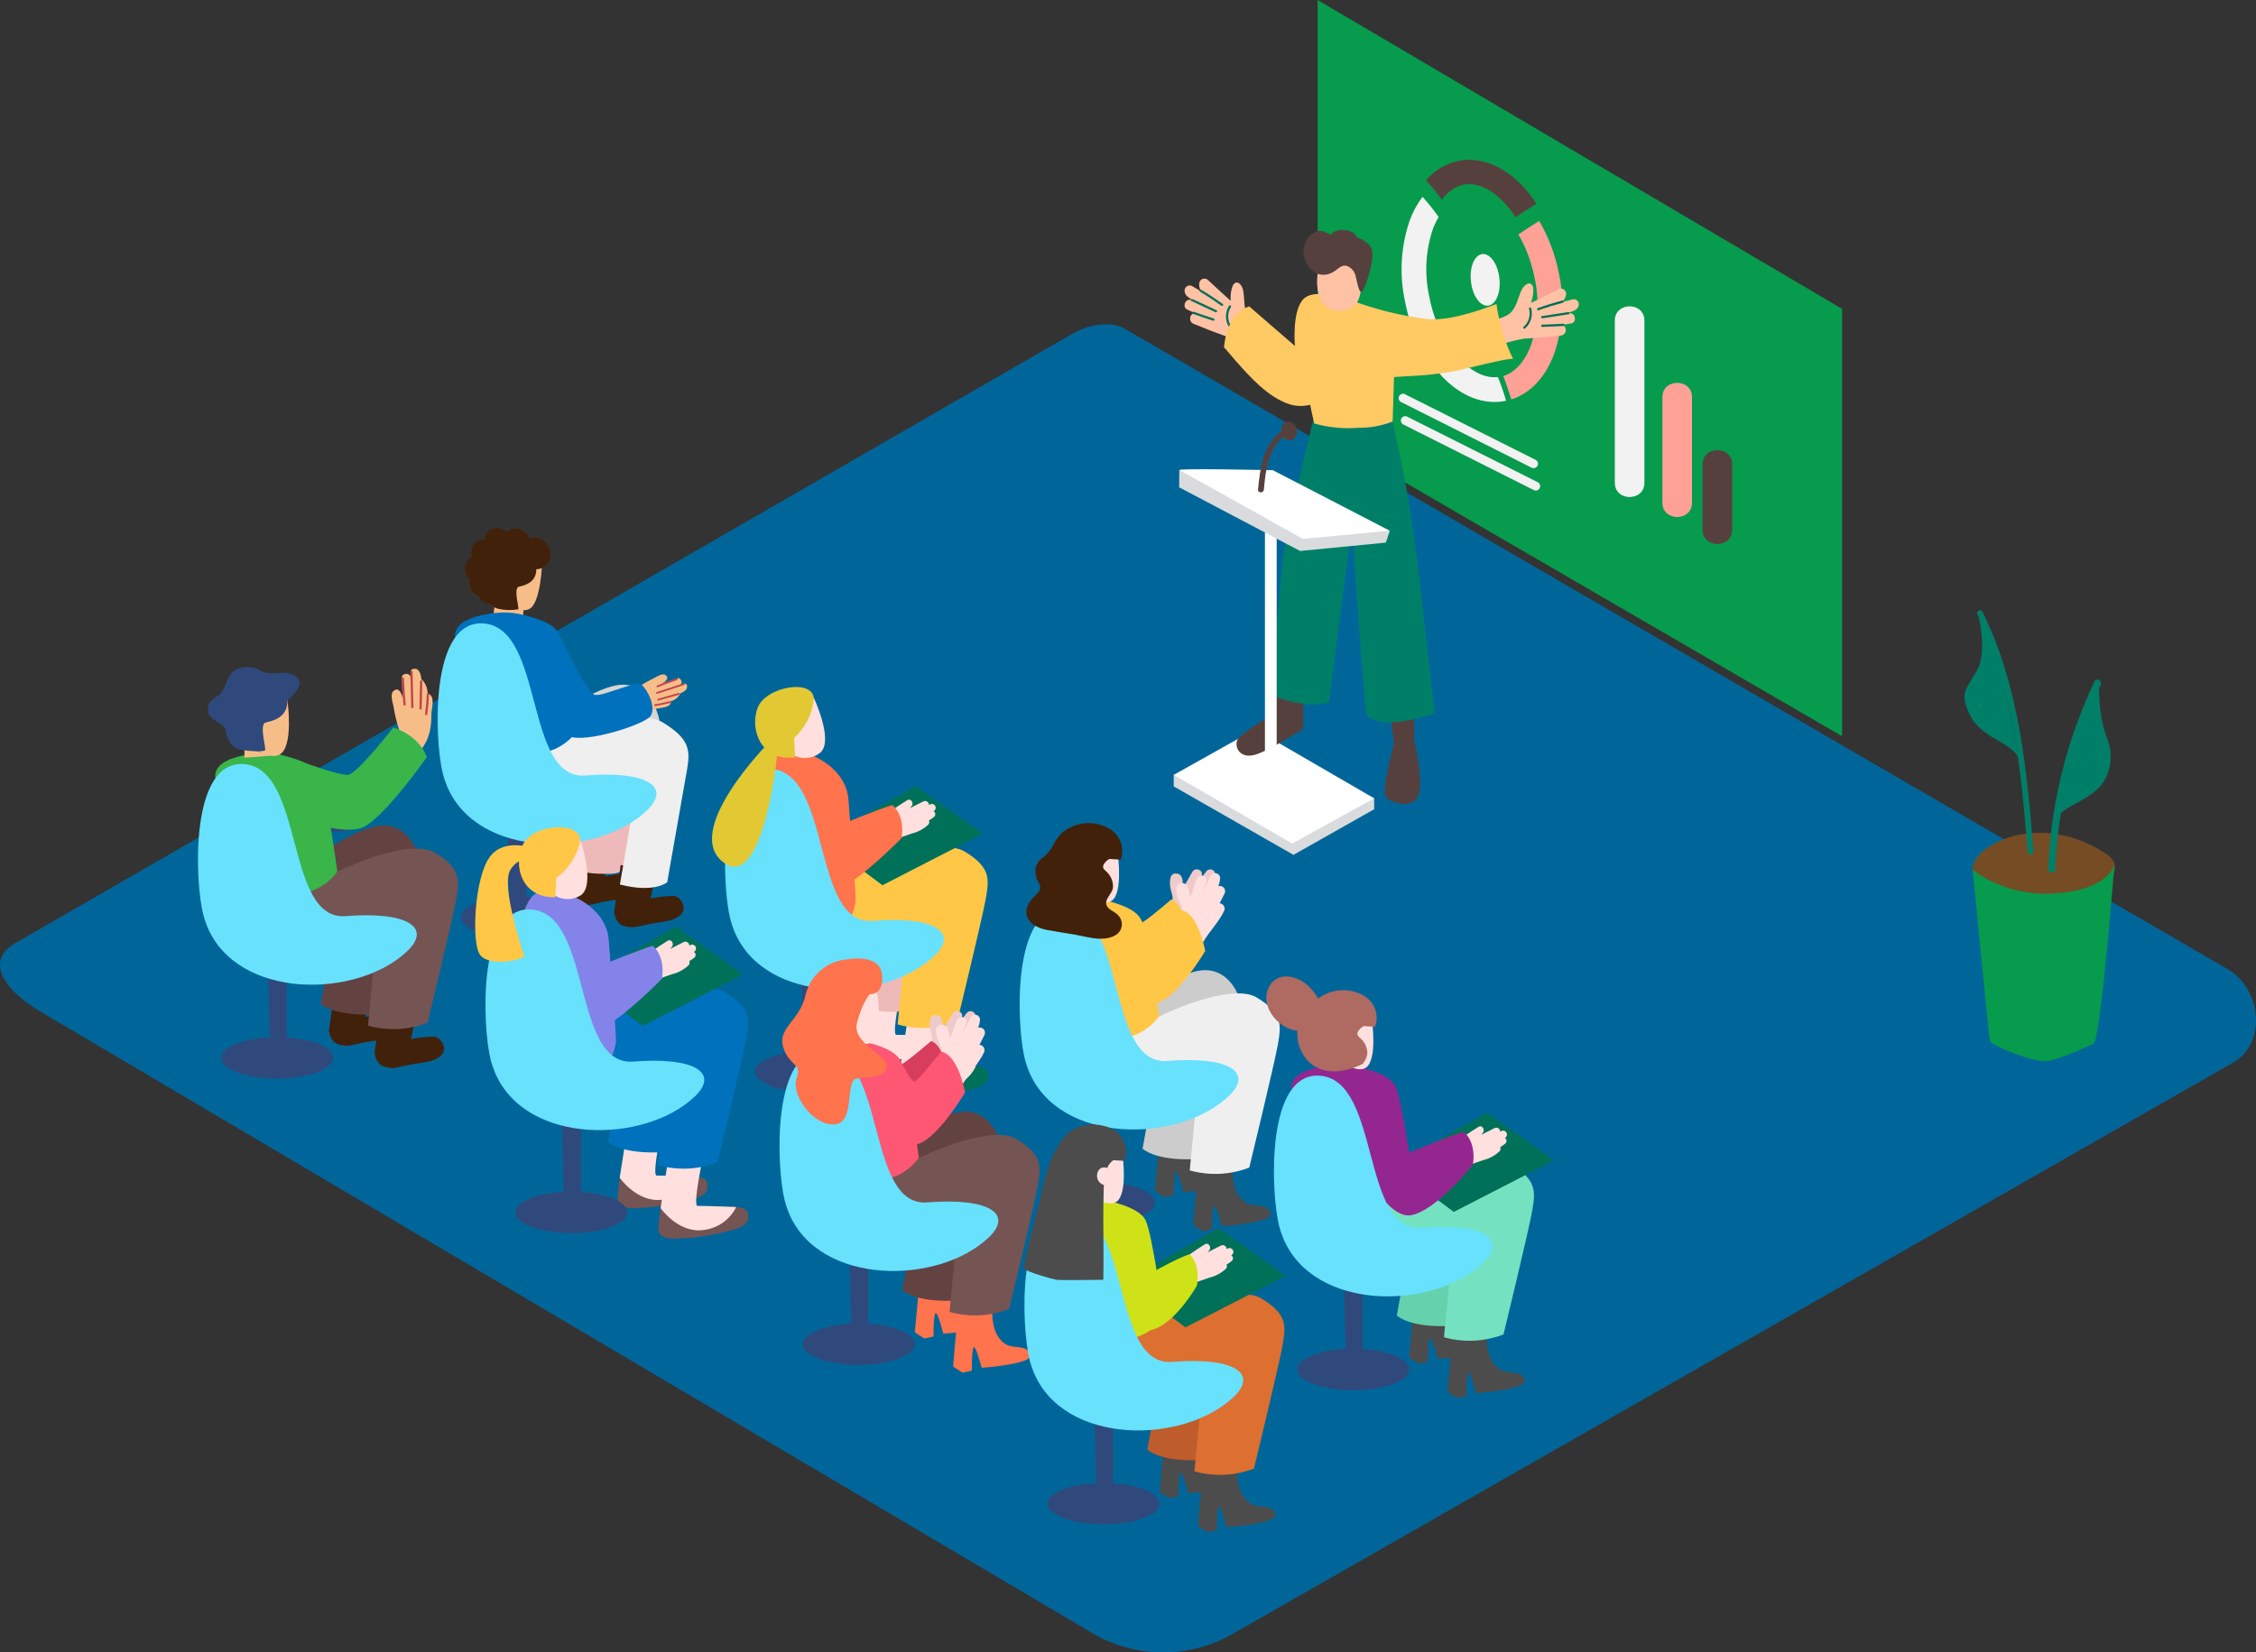 <?xml version="1.0" encoding="UTF-8"?>
<svg id="Layer_2" data-name="Layer 2" xmlns="http://www.w3.org/2000/svg" viewBox="0 0 385.84 282.66">
  <rect x="0" y="0" width="385.84" height="282.66" fill="#333333" stroke="none"/>
  <defs>
    <style>
      .cls-1 {
        fill: #c1444d;
      }

      .cls-2 {
        fill: #f7bd89;
      }

      .cls-3 {
        fill: #007058;
      }

      .cls-4 {
        fill: #fff;
      }

      .cls-5 {
        fill: #65d1ad;
      }

      .cls-6 {
        fill: #56403d;
      }

      .cls-7 {
        fill: #4c4c4c;
      }

      .cls-8 {
        fill: #fd5773;
      }

      .cls-9 {
        fill: #74e2c0;
      }

      .cls-10 {
        fill: #ff734d;
      }

      .cls-11 {
        fill: #d6d6d6;
      }

      .cls-12 {
        fill: #bf5c2b;
      }

      .cls-13 {
        fill: #ffc745;
      }

      .cls-14 {
        fill: #634242;
      }

      .cls-15 {
        fill: #e2c934;
      }

      .cls-16 {
        fill: #d83d5e;
      }

      .cls-17 {
        fill: #ffc2a4;
      }

      .cls-18 {
        fill: #42210b;
      }

      .cls-19 {
        fill: #ffa197;
      }

      .cls-20 {
        fill: #39b54a;
      }

      .cls-21 {
        fill: #069;
      }

      .cls-22 {
        fill: #007f68;
      }

      .cls-23 {
        fill: #dd6f31;
      }

      .cls-24 {
        fill: #af6a62;
      }

      .cls-25 {
        fill: #66d3af;
      }

      .cls-26 {
        fill: #d9dbdd;
      }

      .cls-27 {
        fill: #0071bc;
      }

      .cls-28 {
        fill: #2f497c;
      }

      .cls-29 {
        fill: #079b4d;
      }

      .cls-30 {
        fill: #755454;
      }

      .cls-31 {
        fill: #cfe217;
      }

      .cls-32 {
        fill: #ccc;
      }

      .cls-33 {
        fill: #efcaca;
      }

      .cls-34 {
        fill: #efefef;
      }

      .cls-35 {
        fill: #93278f;
      }

      .cls-36 {
        fill: #8383ea;
      }

      .cls-37 {
        fill: #edbab9;
      }

      .cls-38 {
        fill: #754c24;
      }

      .cls-39 {
        fill: #f2f2f2;
      }

      .cls-40 {
        fill: #ffc963;
      }

      .cls-41 {
        fill: #ffe0de;
      }

      .cls-42 {
        fill: #68e1fd;
      }
    </style>
  </defs>
  <path class="cls-21" d="m187.23,279.6L7.5,173.38c-5.72-3.2-10.63-8.49-5.05-11.95L182.82,57.43c2.71-1.68,6.82-2.78,9.57-1.18l188.61,109.54c5.72,3.32,6.75,12.6,1,15.93l-171.08,97.71c-7.31,4.24-16.32,4.31-23.69.17Z"/>
  <polyline class="cls-26" points="200.74 132.55 200.74 134.52 221.22 146.23 235.02 138.43 235.02 136.56"/>
  <polygon class="cls-4" points="200.74 132.55 221 144.29 235.02 136.56 214.66 124.75 200.74 132.55"/>
  <polygon class="cls-29" points="225.35 73.84 225.35 0 315.05 52.83 315.05 125.94 225.35 73.84"/>
  <path class="cls-2" d="m89.53,103.4l-4.72-1.93-.5,4.56,5,.9c.17-1.17.21-2.35.22-3.53Z"/>
  <path class="cls-3" d="m159.91,177.18c-.39,0-1.61-.09-2.07-.09-1.44.98-3.12,1.54-4.86,1.64-2.1.3-4.24-.18-6-1.37l-.36,3.22c-.2,2.47,3,2,4.26,1.93,2.39-.13,4.75-.49,7.07-1.08.91-.23,3.88-.7,4-2.21s-.28-1.8-2.04-2.04Z"/>
  <path class="cls-41" d="m154.3,168.33s-1.89,8.72-1,8.69,6.61.19,6.61.19c-1.07,2.18-3.18,3.67-5.6,3.93-4.28.62-7.33-3.74-7.33-3.74l1.69-10.88"/>
  <path class="cls-37" d="m146.26,164.3l-1.26,6.94s2,2.05,8.72,1.81,0-12.27,0-12.27"/>
  <path class="cls-37" d="m142.33,147.51s7.5-6,12.48-6.73,7.58,4.69,7.22,8.31-12.27,5.59-12.27,5.59"/>
  <path class="cls-3" d="m166.89,182.41c-.39,0-1.61-.09-2.07-.09-1.44.98-3.12,1.54-4.86,1.64-2.1.3-4.24-.18-6-1.37l-.36,3.22c-.2,2.47,3,2,4.26,1.93,2.39-.13,4.75-.49,7.07-1.08.91-.23,3.88-.7,4-2.21s-.27-1.84-2.04-2.04Z"/>
  <path class="cls-41" d="m161.28,173.53s-1.89,8.72-1,8.69,6.61.19,6.61.19c-1.07,2.18-3.18,3.67-5.6,3.93-4.28.62-7.33-3.74-7.33-3.74l1.69-10.88"/>
  <path class="cls-37" d="m142.81,147.79s7.5-6,12.48-6.73,7.58,4.69,7.22,8.31-12.27,5.59-12.27,5.59"/>
  <path class="cls-13" d="m146.8,149.79c1-.9,13.7-6.84,18.18-4.13s4.2,4.72,3.63,8-4.9,21.1-4.9,21.1c-3.25,1.25-6.82,1.42-10.18.48l1.26-13.22-17-9.26"/>
  <polygon class="cls-3" points="146.9 148.42 150.92 151.43 168.09 142.61 156.61 134.45 140.54 143.56 146.9 148.42"/>
  <path class="cls-18" d="m104.46,145.24l-1,4.64c1.34-.27,2.7-.41,4.06-.42,1,.14,2.36,2,1.07,3.24s-3.51,1.14-5.73,1.65-2.56.63-4,.23-1.63-2.33-1.63-2.33l1.11-8.09"/>
  <path class="cls-37" d="m97.13,140.71l-1.27,6.94s2,2.05,8.72,1.81,5.08-13.93,5.08-13.93"/>
  <ellipse class="cls-28" cx="88.41" cy="156.89" rx="9.57" ry="3.55"/>
  <polyline class="cls-28" points="86.8 141 87.17 155.3 90.02 155.3 90.02 141"/>
  <path class="cls-18" d="m112.27,149.04l-1,4.64c1.34-.27,2.7-.41,4.06-.42,1,.14,2.36,2,1.07,3.24s-3.51,1.14-5.73,1.65-2.56.63-4,.23-1.63-2.33-1.63-2.33l1.11-8.09"/>
  <path class="cls-28" d="m106.81,120.35c-2.87.63-5.76,1.11-8.67,1.45-.13.01-.25.08-.33.18-.33-1.01-.62-2.03-.86-3.07-.13-.59-1-.34-.91.25.53,2.36,1.33,4.66,2.37,6.85.26.55,1.07.07.81-.48-.43-.91-.82-1.84-1.16-2.79h.07c2.99-.35,5.97-.85,8.92-1.49.6-.12.35-1.07-.24-.9Z"/>
  <path class="cls-28" d="m99.07,126.99c-.76,1.27-1.75,2.4-2.9,3.33-.47.38.2,1,.67.67,1.2-.99,2.21-2.18,3-3.52.07-.25-.07-.51-.31-.59-.16-.05-.33,0-.46.11Z"/>
  <path class="cls-11" d="m93.2,123.92s7.5-6,12.48-6.73,7.58,4.69,7.22,8.31-12.27,5.59-12.27,5.59"/>
  <path class="cls-34" d="m91.27,126.71c1-.9,17.57-5.86,22.05-3.15s4.78,4.63,4.21,7.93-3.42,19.43-3.42,19.43c0,0-2.19,1.91-8.09.38l3.11-18.12-19.13,4.53"/>
  <path class="cls-27" d="m87.89,104.87c1.02.15,2.02.38,3,.69,1.67.51,4,1.24,4.75,3,1.21,2.68,3.06,16.49,3.06,16.49,0,0-3.49,5.2-9.53,3.35-1.79-.55-11.08-17.53-11.33-19.29-.3-2.16,2-3.18,3.7-3.67,1.06-.29,2.15-.49,3.25-.59,1.03-.12,2.07-.11,3.1.02Z"/>
  <path class="cls-42" d="m76.46,134.5c-.29-.7-.53-1.42-.72-2.15-1.42-5.59-2.36-26.55,7.07-25.7,10.34.94,6.85,26.83,17.33,26s14.77,1.93,10.49,6c-8.57,8.14-28.91,8.32-34.17-4.15Z"/>
  <path class="cls-2" d="m92.69,96.12c.06.4-.24,6.62-1.94,7.91s-5.95-1.12-6-2.63.1-5.79,1.71-6.58,5.78-1.53,6.23,1.3Z"/>
  <path class="cls-18" d="m93.58,93.18c-.59-.97-1.75-1.43-2.84-1.13l-.15.06c-.29-.7-.84-1.26-1.53-1.57-.79-.33-1.71-.15-2.31.46-.66-.6-1.58-.81-2.43-.56-.82.26-1.41.99-1.48,1.85-.77-.03-1.5.35-1.92,1-.33.55-.41,1.22-.23,1.84-.62.46-1.03,1.14-1.14,1.9-.14.82.17,1.65.81,2.18-.16.7,0,1.43.44,2,.29.39.71.67,1.18.79.12.39.38.72.72.93.34.21.74.3,1.14.27.32.49.82.83,1.39.94,1.12.26,2.29.29,3.42.08.16-.2-.87-3.62.08-3.85s3-.68,3-3c.8,0,1.54-.4,2-1.06.58-.98.52-2.21-.15-3.13Z"/>
  <path class="cls-2" d="m117.49,117.3c-.02-.23-.22-.39-.44-.37-.04,0-.07.01-.11.02l-.63.21c.13-.1.21-.24.25-.39.04-.2-.03-.4-.18-.54-.09-.19-.31-.28-.5-.2l-2.66.91c.46-.28,1.36-.87.63-1.44-.57-.44-1.56.3-2.06.54-1.02.49-1.99,1.05-2.92,1.69-.07.05-.13.13-.16.21h-.89c.09.63.17,1.26.21,1.88,0,.11,0,.23.07.34.07.27.28.66,0,.2.22.38.3.83.23,1.26,1.26.2,2.55.08,3.75-.34.85-.26,2.65-.12,2.68-1.32.63-.19,1.16-.6,1.51-1.16.03-.06.05-.12.06-.18.58-.23,1.11-.56,1.18-1.09.01-.08,0-.16-.02-.23Z"/>
  <path class="cls-1" d="m115.82,116.31c.18-.06.1-.35-.09-.29-1.13.39-2.25.81-3.36,1.25-.18.07-.09.36.09.29,1.11-.44,2.23-.86,3.36-1.25Z"/>
  <path class="cls-1" d="m117,117.18c.08-.02.12-.11.1-.19-.02-.08-.11-.12-.19-.1l-4.59,1.49c-.08.02-.12.11-.1.19.02.08.11.12.19.1l4.59-1.49Z"/>
  <path class="cls-1" d="m116.06,118.54l-3.55,1c-.08.02-.12.11-.1.19.02.08.11.12.19.1h0l3.55-1c.08-.02.12-.11.1-.19-.02-.08-.11-.12-.19-.1Z"/>
  <path class="cls-1" d="m114.65,119.93c-.88.22-1.77.4-2.67.55-.19,0-.1.32.09.29.9-.15,1.79-.33,2.67-.55.19-.04.1-.34-.09-.29Z"/>
  <path class="cls-10" d="m129.77,138.58s-.27-10.11,4.34-10.28,10.62,3.15,11,8.49,1.23,15.35,1.23,17.23-3.37,8.8-3.37,8.8"/>
  <path class="cls-7" d="m204.35,192.68c0,.34-.27,4.41.18,4.88s1.64,2.77,3.12,2.87,2.84-.19,3.12,1.39-8.37,2.11-8.37,2.11c0,0-.91-3.62-1.3-3.51s-.37,4-.37,4l-1.6.34-1.6-1.07.65-6.93,1-5.89"/>
  <path class="cls-7" d="m210.83,198.5c-.21,2.45-.09,5.74,2.22,7.23,1.26.82,3.93.06,4.26,1.87.29,1.58-8.35,2.17-8.35,2.17,0,0-.93-3.61-1.32-3.51s-.35,4-.35,4l-1.6.35-1.61-1.06.61-6.94,1-5.9"/>
  <path class="cls-33" d="m207,153.93l1.13-1.51c.29-.4.19-.96-.21-1.24-.18-.13-.4-.18-.62-.16.23-.42.41-.86.53-1.32.07-.46-.25-.9-.71-.97-.29-.04-.58.06-.77.28l-1.9,2.53,1-1.67c.55-.95-1-1.66-1.53-.72l-1.63,2.83v-.82c0-.75-.15-1.69-1.09-1.73-.46-.07-.9.23-1,.69-.15.62-.15,1.28,0,1.9.15.67.59,1.61.2,2.26l-1.92,3c-.29.37-.22.91.16,1.19.12.09.26.15.4.17.06.48.49.83.98.77.06,0,.12-.02.18-.04.17.11.38.15.58.12.23.31.66.41,1,.23.17.43.65.65,1.08.49.13-.05.24-.13.34-.24,1.37-1.64,3.18-2.86,4.41-4.62.28-.42.17-.99-.25-1.28-.11-.07-.23-.12-.36-.14Z"/>
  <path class="cls-13" d="m188.64,165.18c.61,1.92,2.34,3.27,4.36,3.4,3.45.2,10-7.09,10-7.09,0,0,.18-6.5-2.68-7.62,0,0-4.74,4.09-5.4,4.14s-4.5-3.57-4.5-3.57"/>
  <path class="cls-41" d="m208.58,154.52l.86-1.68c.21-.44.03-.97-.41-1.19-.2-.1-.43-.12-.65-.05.16-.45.26-.92.3-1.39,0-.47-.39-.85-.86-.84-.3,0-.57.16-.72.41l-1.44,2.82.66-1.81c.38-1-1.26-1.47-1.63-.45l-1.12,3.06-.18-.8c-.16-.73-.43-1.64-1.37-1.52-.46.02-.83.39-.85.85-.03.64.09,1.28.36,1.86.27.64.85,1.48.58,2.2l-1.38,3.27c-.22.42-.05.93.36,1.15.13.07.27.1.42.09.14.47.63.73,1.09.59.06-.02.12-.04.18-.07.19.07.4.07.59,0,.28.26.69.28,1,.06.23.4.75.54,1.15.3.12-.07.23-.18.3-.3,1.07-1.85,2.64-3.36,3.56-5.3.19-.47-.04-1.01-.51-1.2-.09-.04-.19-.06-.29-.06Z"/>
  <path class="cls-32" d="m196.68,189.54l-1.27,6.94s2,2.05,8.72,1.81,0-12.27,0-12.27"/>
  <ellipse class="cls-28" cx="187.96" cy="205.72" rx="9.57" ry="3.55"/>
  <polyline class="cls-28" points="186.34 189.83 186.72 204.13 189.57 204.13 189.57 189.83"/>
  <path class="cls-28" d="m206.35,169.18c-2.87.63-5.76,1.11-8.67,1.45-.13.01-.25.08-.33.18-.33-1.01-.62-2.03-.86-3.07-.13-.59-1-.34-.91.25.53,2.36,1.33,4.66,2.37,6.85.26.55,1.07.07.81-.48-.43-.91-.82-1.84-1.16-2.79h.07c2.99-.35,5.97-.85,8.92-1.49.6-.12.35-1.03-.24-.9Z"/>
  <path class="cls-28" d="m198.61,175.82c-.76,1.27-1.75,2.4-2.9,3.33-.47.38.2,1,.67.67,1.2-.99,2.21-2.18,3-3.52.07-.25-.07-.51-.31-.59-.16-.05-.33,0-.46.11Z"/>
  <path class="cls-32" d="m192.75,172.75s7.5-6,12.48-6.73,7.58,4.69,7.22,8.31-12.27,5.59-12.27,5.59"/>
  <path class="cls-34" d="m196.75,174.76c1-.9,13.7-6.84,18.18-4.13s4.2,4.72,3.63,8-4.9,21.1-4.9,21.1c-3.25,1.25-6.82,1.42-10.18.48l1.26-13.22-17-9.26"/>
  <path class="cls-13" d="m187.47,153.49c.67.5,6.49,1.19,7.7,3.87s3.06,16.49,3.06,16.49c0,0-3.49,5.2-9.53,3.35-1.79-.55-11.08-17.53-11.33-19.29-.65-4.59,10.1-4.42,10.1-4.42Z"/>
  <path class="cls-42" d="m176,183.33c-.29-.7-.53-1.42-.72-2.15-1.42-5.59-2.36-26.55,7.07-25.7,10.34.94,6.85,26.83,17.33,26s14.77,1.93,10.49,6c-8.56,8.14-28.9,8.33-34.17-4.15Z"/>
  <path class="cls-41" d="m191.18,146.27c.07.42.82,6.43-1,7.78s-5.77-1.84-5.87-3.43-1.45-4.89.25-5.72,6.15-1.6,6.62,1.37Z"/>
  <path class="cls-13" d="m192.75,169.12c.98,1.75,2.94,2.73,4.93,2.46,3.42-.47,8.44-8.89,8.44-8.89,0,0-1.08-6.41-4.11-7,0,0-3.86,4.93-4.5,5.1s-2.36-3.46-2.36-3.46"/>
  <path class="cls-18" d="m190.8,156.18c-.76-.52-1.82-.92-1.58-2,.2-.89,1.12-1.54,1.14-2.49.01-.92-.35-1.81-1-2.47-.4-.41-.89-.64-.63-1.29.23-.42.58-.77,1-1l1.95.12c.75-2.11-.2-4.45-2.21-5.44-2.58-1.36-5.72-.99-7.92.92-.51.55-.95,1.16-1.31,1.82-.42.84-1,1.59-1.7,2.21-.79.46-1.32,1.26-1.45,2.17-.06.87.17,1.73.66,2.45.5,1-.29,1.58-.92,2.25-.7.62-1.16,1.47-1.29,2.4-.09,2,1.85,2.94,3.54,3.25s3.15.53,4.72.79c2,.34,4,1.06,6,.51.53-.13,1.03-.39,1.44-.75.85-.86.84-2.24-.02-3.08-.05-.05-.11-.1-.16-.15l-.26-.22Z"/>
  <path class="cls-41" d="m159.62,138.75h.08c.31-.19.42-.59.24-.9s-.59-.42-.9-.24l-.16.09c0-.37-.29-.67-.66-.68-.12,0-.23.03-.34.09-.76.38-1.51.75-2.26,1.15l.29-.35c.43-.54-.11-1.46-.8-1-.91.57-1.8,1.16-2.67,1.77-.31.23-.38.66-.16.98,0,0,.01.02.02.02l-.14.11c-.28.21-.36.6-.19.91-.06.2-.04.42.07.6-.41.3-.17.91.27,1.08l.06.06-.78.27c-.8.28-.45,1.55.35,1.27l4-1.4c1.06-.25,2.03-.78,2.82-1.52.18-.19.23-.48.11-.72.29-.15.56-.34.81-.55.28-.17.37-.53.2-.81-.06-.1-.15-.18-.25-.23Z"/>
  <path class="cls-10" d="m143.27,141.26s7.19-2.92,9.33-3.55c0,0,2.22,1.56,1.6,5.65,0,0-6.48,6.63-10.5,8.62"/>
  <path class="cls-42" d="m137.67,126.86c.21-.25.21-.62,0-.87-.29-.4-.68-.71-1.13-.9-.53-.16-1.09.13-1.25.66,0,.02-.01.04-.02.06-.12.92.52,1.77,1.44,1.89.19.02.37.02.56-.02.35-.1.55-.46.46-.81h-.06Z"/>
  <ellipse class="cls-28" cx="138.71" cy="183.32" rx="9.57" ry="3.55"/>
  <polyline class="cls-28" points="137.1 167.43 137.47 181.73 140.32 181.73 140.32 167.43"/>
  <path class="cls-42" d="m125.62,159.37c-.29-.7-.53-1.42-.72-2.15-1.42-5.59-2.36-26.55,7.07-25.7,10.34.94,6.85,26.83,17.33,26s14.77,1.93,10.49,6c-8.57,8.15-28.91,8.33-34.17-4.15Z"/>
  <path class="cls-41" d="m139.16,119.32s3.45,7.26,1.18,9.39c-1.79,1.48-4.44,1.22-5.91-.57-.2-.24-.38-.51-.52-.79-1.65-2.78,2.14-9.36,5.25-8.03Z"/>
  <path class="cls-15" d="m135.81,126.25c1.84-1.68,3.03-3.94,3.36-6.41.37-3.88-8.19-2.51-9.6,1.26-1.41,3.77.67,9.21,6.43,8.44l-.19-3.29Z"/>
  <path class="cls-15" d="m131.83,126.71c-.59.5-15.61,15.84-7.82,21,6.5,4.29,9-18.18,9-19.9"/>
  <path class="cls-27" d="m95.62,108.54s4.68,10,6.1,10.32,7-2.48,8-1.72,2.58,3.9,1.52,5.36-11.15,4.7-14,3.43-7.5-11.37-7.24-13.75,3.33-6,5.62-3.64Z"/>
  <path class="cls-30" d="m118.92,201.28c-.39,0-1.61-.09-2.07-.09-1.44.98-3.12,1.54-4.86,1.64-2.1.3-4.24-.18-6-1.37l-.36,3.22c-.2,2.47,3,2,4.26,1.93,2.39-.13,4.75-.49,7.07-1.08.91-.23,3.88-.7,4-2.21s-.27-1.83-2.04-2.04Z"/>
  <path class="cls-41" d="m113.31,192.4s-1.89,8.72-1,8.69,6.61.19,6.61.19c-1.07,2.18-3.18,3.67-5.6,3.93-4.28.62-7.33-3.74-7.33-3.74l1.69-10.88"/>
  <path class="cls-27" d="m105.27,188.36l-1.27,6.95s2,2.05,8.72,1.81,0-12.27,0-12.27"/>
  <path class="cls-37" d="m101.34,171.57s7.5-6,12.48-6.73,7.58,4.69,7.22,8.31-12.27,5.59-12.27,5.59"/>
  <path class="cls-30" d="m125.9,206.48c-.39,0-1.61-.09-2.07-.09-1.44.98-3.12,1.54-4.86,1.64-2.1.3-4.24-.18-6-1.37l-.36,3.22c-.2,2.47,3,2,4.26,1.93,2.39-.13,4.75-.49,7.07-1.08.91-.23,3.88-.7,4-2.21s-.27-1.84-2.04-2.04Z"/>
  <path class="cls-41" d="m120.3,197.59s-1.89,8.72-1,8.69,6.61.19,6.61.19c-1.07,2.18-3.18,3.67-5.6,3.93-4.28.62-7.33-3.74-7.33-3.74l1.69-10.88"/>
  <path class="cls-37" d="m101.82,171.85s7.5-6,12.48-6.73,7.58,4.69,7.22,8.31-12.27,5.59-12.27,5.59"/>
  <path class="cls-27" d="m105.81,173.86c1-.9,13.7-6.84,18.18-4.13s4.2,4.72,3.63,8-4.9,21.1-4.9,21.1c-3.25,1.25-6.82,1.42-10.18.48l1.26-13.22-17-9.26"/>
  <polygon class="cls-3" points="105.91 172.48 109.93 175.5 127.1 166.68 115.62 158.51 99.55 167.63 105.91 172.48"/>
  <path class="cls-18" d="m63.48,169.3l-1,4.64c1.34-.27,2.7-.41,4.06-.42,1,.14,2.36,2,1.07,3.24s-3.51,1.14-5.73,1.65-2.56.63-4,.23-1.63-2.33-1.63-2.33l1.13-8.13"/>
  <path class="cls-14" d="m56.14,164.78l-1.27,6.94s2,2.05,8.72,1.81c6.72-.24,0-12.27,0-12.27"/>
  <ellipse class="cls-28" cx="47.42" cy="180.96" rx="9.57" ry="3.55"/>
  <polyline class="cls-28" points="45.81 165.06 46.18 179.37 49.03 179.37 49.03 165.06"/>
  <path class="cls-18" d="m71.29,173.11l-1,4.64c1.34-.27,2.7-.41,4.06-.42,1,.14,2.36,2,1.07,3.24s-3.51,1.14-5.73,1.65-2.56.63-4,.23-1.63-2.33-1.63-2.33l1.11-8.09"/>
  <path class="cls-28" d="m66.67,133.03c-.83,2.75-2.07,5.68-4.67,7.19-2.77,1.61-6.22,1.17-9.2.52-.59-.13-.84.78-.25.91,3.24.71,6.92,1.13,9.93-.61,2.81-1.63,4.2-4.77,5.1-7.75.07-.25-.07-.51-.32-.59-.25-.07-.51.07-.59.32Z"/>
  <path class="cls-28" d="m65.82,144.41c-2.87.63-5.76,1.11-8.67,1.45-.13.01-.25.08-.33.18-.33-1.01-.62-2.03-.86-3.07-.13-.59-1-.34-.91.25.53,2.36,1.33,4.66,2.37,6.85.26.55,1.07.07.81-.48-.43-.91-.82-1.84-1.16-2.79h.07c2.99-.35,5.97-.85,8.92-1.49.6-.13.35-1.02-.24-.9Z"/>
  <path class="cls-28" d="m58.08,151.05c-.76,1.27-1.75,2.4-2.9,3.33-.47.38.2,1,.67.67,1.2-.99,2.21-2.18,3-3.52.07-.25-.07-.51-.31-.59-.16-.05-.33,0-.46.11Z"/>
  <path class="cls-14" d="m52.22,147.99s7.5-6,12.48-6.73,7.58,4.69,7.22,8.31-12.28,5.61-12.28,5.61"/>
  <path class="cls-30" d="m56.21,149.99c1-.9,13.7-6.84,18.18-4.13s4.2,4.72,3.63,8-4.9,21.1-4.9,21.1c-3.25,1.25-6.82,1.42-10.18.48l1.26-13.22-17-9.26"/>
  <path class="cls-20" d="m46.93,128.73c.67.5,6.49,1.19,7.7,3.87s3.06,16.49,3.06,16.49c0,0-3.49,5.2-9.53,3.35-1.79-.55-11.08-17.53-11.33-19.29-.65-4.59,10.1-4.42,10.1-4.42Z"/>
  <path class="cls-42" d="m35.47,158.56c-.29-.7-.53-1.42-.72-2.15-1.42-5.59-2.36-26.55,7.07-25.7,10.34.94,6.85,26.83,17.33,26s14.77,1.93,10.49,6c-8.57,8.15-28.91,8.33-34.17-4.15Z"/>
  <polyline class="cls-2" points="41.81 127.74 41.81 129.61 46.3 129.27"/>
  <path class="cls-2" d="m49.15,119.79c.08.5,1,7.56-1.13,9.15s-6.78-2.16-6.9-4-1.7-5.75.29-6.72,7.18-1.91,7.74,1.57Z"/>
  <path class="cls-28" d="m49.15,119.79c.9-.68,1.61-1.58,2.06-2.61.31-1.23-1.2-2.11-2.68-2.11s-2.73.38-4-.38c-1.39-.79-3.08-.79-4.47,0-1.2.82-1.4,2.78-2.2,3.79s-2.35,1.12-2.31,3c.04,1.88,2.81,2.08,3,3.34s.87,3.11,2.57,3.42,4,.36,4.22.1-1.07-4.47.1-4.75,3.79-.8,3.71-3.8Z"/>
  <path class="cls-2" d="m73.13,118.61c0-.82-.31-1.62-.85-2.24-.06-.06-.12-.11-.2-.14-.07-.77-.28-1.54-.89-1.81-.11-.03-.23-.03-.34,0-.28-.06-.56.13-.61.41,0,.04-.01.09,0,.13v.83c-.07-.19-.21-.34-.38-.44-.22-.12-.49-.12-.71,0-.26.04-.44.27-.42.53l.14,3.53c-.17-.65-.56-1.95-1.5-1.27-.74.53-.2,2-.08,2.67.23,1.4.56,2.77,1,4.12.03.11.1.2.19.27,0,.14-.04.28-.11.43-.15,1.02-.56,1.98-1.2,2.79-.55.48.25,1.27.8.8l.07-.07h0c-.19.6.75,1,1,.44l.11-.22c.05.05.11.1.18.13,0,.12-.09.24-.13.36-.22.69.87,1,1.09.3h0c.08.28.37.44.64.36.17-.05.31-.18.36-.36.13-.28.09.66.21.38.29.12-.32-.9-.13-1.25.7-1.34,2.46-2.67,2.41-7-.02-1.11.8-3.21-.64-3.68Z"/>
  <path class="cls-1" d="m69.08,116.03c0-.24-.39-.24-.38,0,.07,1.5.17,3,.3,4.5,0,.24.4.24.38,0-.13-1.5-.23-3-.3-4.5Z"/>
  <path class="cls-1" d="m70.56,114.9c0-.1-.09-.19-.19-.19-.1,0-.19.08-.19.19l.15,6.05c0,.1.09.19.19.19.1,0,.19-.08.19-.19l-.15-6.05Z"/>
  <path class="cls-1" d="m71.84,116.55l-.1,4.63c0,.1.09.19.19.19.1,0,.19-.08.19-.19l.11-4.62c0-.11-.08-.2-.19-.2s-.2.08-.2.19Z"/>
  <path class="cls-1" d="m73,118.74c-.05,1.14-.15,2.28-.3,3.41,0,.24.35.24.38,0,.15-1.13.25-2.27.3-3.41.02-.25-.38-.25-.38,0Z"/>
  <path class="cls-20" d="m52.31,130.55s5.72,2.09,7.21,2,7.74-8.1,7.74-8.1c0,0,4.33,1.2,5.74,5.06,0,0-8.07,11.56-11.6,12.25s-7.84-1-7.84-1"/>
  <path class="cls-36" d="m88.78,162.64s-.27-10.11,4.34-10.28,10.62,3.15,11,8.49,1.23,15.35,1.23,17.23-3.37,8.8-3.37,8.8"/>
  <path class="cls-10" d="m163.28,216.88c0,.34-.27,4.41.18,4.88s1.64,2.77,3.12,2.87,2.84-.19,3.12,1.39-8.37,2.11-8.37,2.11c0,0-.91-3.62-1.3-3.51s-.37,4-.37,4l-1.6.34-1.6-1.07.65-6.93,1-5.89"/>
  <path class="cls-10" d="m169.76,222.7c-.21,2.45-.09,5.74,2.22,7.23,1.26.82,3.93.06,4.26,1.87.29,1.58-8.35,2.17-8.35,2.17,0,0-.93-3.61-1.32-3.51s-.35,4-.35,4l-1.6.35-1.62-1.06.61-6.94,1-5.9"/>
  <path class="cls-33" d="m166,178.18l1.13-1.51c.29-.4.19-.96-.21-1.24-.18-.13-.4-.18-.62-.16.23-.42.41-.86.53-1.32.07-.46-.25-.9-.71-.97-.29-.04-.58.06-.77.28l-1.9,2.53,1-1.67c.55-.95-1-1.66-1.53-.72l-1.72,2.78v-.82c0-.75-.15-1.69-1.09-1.73-.46-.07-.9.23-1,.69-.15.62-.15,1.28,0,1.9.15.67.59,1.61.2,2.26l-1.92,3c-.29.37-.22.91.16,1.19.12.09.26.15.4.17.06.48.49.83.98.77.06,0,.12-.02.18-.04.17.11.38.15.58.12.23.31.66.41,1,.23.17.43.65.65,1.08.49.13-.05.24-.13.34-.24,1.37-1.64,3.18-2.86,4.41-4.62.27-.43.14-1-.29-1.27-.07-.04-.15-.08-.23-.1Z"/>
  <path class="cls-16" d="m147.57,189.42c.63,1.91,2.36,3.24,4.37,3.36,3.45.2,10-7.09,10-7.09,0,0,.18-6.5-2.68-7.62,0,0-4.74,4.09-5.4,4.14s-4.5-3.57-4.5-3.57"/>
  <path class="cls-41" d="m167.51,178.73l.86-1.68c.21-.44.03-.97-.41-1.19-.2-.1-.43-.12-.65-.05.16-.45.26-.92.3-1.39,0-.47-.39-.85-.86-.84-.3,0-.57.16-.72.41l-1.44,2.82.66-1.81c.38-1-1.26-1.47-1.63-.45l-1.12,3.06-.18-.8c-.16-.73-.43-1.64-1.37-1.52-.46.02-.83.39-.85.85-.03.64.09,1.28.36,1.86.27.64.85,1.48.58,2.2l-1.38,3.27c-.22.42-.05.93.36,1.15.13.07.27.1.42.09.14.47.63.73,1.09.59.06-.02.12-.04.18-.07.19.07.4.07.59,0,.28.26.69.28,1,.06.23.4.75.54,1.15.3.12-.07.23-.18.3-.3,1.07-1.85,2.64-3.36,3.56-5.3.19-.47-.04-1.01-.51-1.2-.09-.04-.19-.06-.29-.06Z"/>
  <path class="cls-14" d="m155.6,213.75l-1.27,6.94s2,2.05,8.72,1.81-.05-12.32-.05-12.32"/>
  <ellipse class="cls-28" cx="146.88" cy="229.93" rx="9.57" ry="3.55"/>
  <polyline class="cls-28" points="145.27 214.03 145.64 228.34 148.49 228.34 148.49 214.03"/>
  <path class="cls-28" d="m165.28,193.39c-2.87.63-5.76,1.11-8.67,1.45-.13.01-.25.08-.33.18-.33-1.01-.62-2.03-.86-3.07-.13-.59-1-.34-.91.25.53,2.36,1.33,4.66,2.37,6.85.26.55,1.07.07.81-.48-.43-.91-.82-1.84-1.16-2.79h.07c2.99-.35,5.97-.85,8.92-1.49.6-.11.35-1.03-.24-.9Z"/>
  <path class="cls-28" d="m157.54,200.02c-.76,1.27-1.75,2.4-2.9,3.33-.47.38.2,1,.67.67,1.2-.99,2.21-2.18,3-3.52.07-.25-.07-.51-.31-.59-.16-.05-.33,0-.46.11Z"/>
  <path class="cls-14" d="m151.68,196.96s7.5-6,12.48-6.73,7.58,4.69,7.22,8.31-12.28,5.64-12.28,5.64"/>
  <path class="cls-30" d="m155.67,198.96c1-.9,13.7-6.84,18.18-4.13s4.2,4.72,3.63,8-4.9,21.1-4.9,21.1c-3.25,1.25-6.82,1.42-10.18.48l1.26-13.23-17-9.26"/>
  <path class="cls-8" d="m146.39,177.7c.67.5,6.49,1.19,7.7,3.87s3.06,16.49,3.06,16.49c0,0-3.49,5.2-9.53,3.35-1.79-.55-11.08-17.53-11.33-19.29-.65-4.59,10.1-4.42,10.1-4.42Z"/>
  <path class="cls-42" d="m134.93,207.53c-.29-.7-.53-1.42-.72-2.15-1.42-5.59-2.36-26.55,7.07-25.7,10.34.94,6.85,26.83,17.33,26s14.77,1.93,10.49,6c-8.57,8.15-28.91,8.33-34.17-4.15Z"/>
  <path class="cls-41" d="m150.11,170.48c.07.42.82,6.43-1,7.78s-5.77-1.84-5.87-3.43-1.45-4.89.25-5.72,6.14-1.6,6.62,1.37Z"/>
  <path class="cls-8" d="m151.68,193.32c.98,1.75,2.94,2.73,4.93,2.46,3.42-.47,8.44-8.89,8.44-8.89,0,0-1.08-6.41-4.11-7,0,0-3.86,4.93-4.5,5.1s-2.36-3.46-2.36-3.46"/>
  <path class="cls-10" d="m148.79,170.07c2,0,2.34-2.23,2-3.75-.57-2.71-4.33-2.51-6.4-2.15-3.19.45-5.79,2.78-6.58,5.9-1,4.61-4.83,5.67-3.87,9s3.3,2.72,2.3,5.4,2.74,8.12,6.46,7.87,1.7-7.61,3.88-7.87,5.11-.13,5.08-2.14-6-3.84-5.08-7.39,2.15-4.87,2.21-4.87Z"/>
  <path class="cls-41" d="m118.63,162.81h.08c.31-.19.42-.59.24-.9s-.59-.42-.9-.24l-.16.09c0-.37-.29-.67-.66-.68-.12,0-.23.03-.34.09-.76.38-1.51.75-2.26,1.15l.29-.35c.43-.54-.11-1.46-.8-1-.91.57-1.8,1.16-2.67,1.77-.31.23-.38.66-.16.98,0,0,.01.02.02.02l-.14.11c-.28.21-.36.6-.19.91-.06.2-.04.42.07.6-.41.3-.17.91.27,1.08l.06.06-.78.27c-.8.28-.45,1.55.35,1.27l4-1.4c1.06-.25,2.03-.78,2.82-1.52.18-.19.23-.48.11-.72.29-.15.56-.34.81-.55.28-.17.37-.53.2-.81-.06-.1-.15-.18-.25-.23Z"/>
  <path class="cls-36" d="m102.28,165.33s7.19-2.92,9.33-3.55c0,0,2.22,1.56,1.6,5.65,0,0-6.48,6.63-10.5,8.62"/>
  <path class="cls-42" d="m96.68,150.93c.21-.25.21-.62,0-.87-.29-.4-.68-.71-1.13-.9-.53-.16-1.09.13-1.25.66,0,.02-.01.04-.02.06-.12.92.52,1.77,1.44,1.89.19.02.37.02.56-.02.35-.1.55-.46.46-.81h-.06Z"/>
  <ellipse class="cls-28" cx="97.73" cy="207.39" rx="9.57" ry="3.55"/>
  <polyline class="cls-28" points="96.11 191.49 96.49 205.8 99.34 205.8 99.34 191.49"/>
  <path class="cls-42" d="m84.64,183.44c-.29-.7-.53-1.42-.72-2.15-1.42-5.59-2.36-26.55,7.07-25.7,10.34.94,6.85,26.83,17.33,26s14.77,1.93,10.49,6c-8.58,8.14-28.92,8.33-34.17-4.15Z"/>
  <path class="cls-41" d="m99.24,143.64s2.64,7.59.15,9.47c-1.94,1.27-4.54.73-5.82-1.21-.17-.26-.32-.55-.42-.84-1.34-2.94,3.14-9.07,6.09-7.42Z"/>
  <path class="cls-13" d="m95.16,150.18c1.99-1.47,3.41-3.59,4-6,.79-3.81-7.87-3.38-9.68.21s-.33,9.23,5.48,9.09l.2-3.3Z"/>
  <path class="cls-13" d="m91.68,145.28s-5.21-2.21-7.86,1.23-3.19,14.41-1.82,16.67,7.05,1.13,7.68.4c0,0-4.14-12.07-2.38-14.82s4.14-1.34,4.14-1.34"/>
  <path class="cls-7" d="m211.64,249.98c-.21,2.45-.09,5.74,2.22,7.23,1.26.82,3.93.06,4.26,1.87.29,1.58-8.35,2.17-8.35,2.17,0,0-.93-3.61-1.32-3.51s-.35,4-.35,4l-1.6.35-1.61-1.06.61-6.94,1-5.9"/>
  <path class="cls-7" d="m205.16,244.18c0,.34-.27,4.41.18,4.88s1.64,2.77,3.12,2.87,2.84-.19,3.12,1.39-8.37,2.11-8.37,2.11c0,0-.91-3.62-1.3-3.51s-.37,4-.37,4l-1.6.34-1.6-1.07.65-6.93,1-5.89"/>
  <path class="cls-12" d="m197.49,241.02l-1.27,6.94s2,2.05,8.72,1.81,0-12.27,0-12.27"/>
  <path class="cls-12" d="m193.56,223.02s7.5-6,12.48-6.73,7.58,4.69,7.22,8.31-12.26,5.58-12.26,5.58"/>
  <path class="cls-23" d="m197.55,226.24c1-.9,13.7-6.84,18.18-4.13s4.2,4.72,3.63,8-4.9,21.1-4.9,21.1c-3.25,1.25-6.82,1.42-10.18.48l1.26-13.22-17-9.26"/>
  <polygon class="cls-3" points="198.72 224.05 202.74 227.06 219.9 218.24 208.43 210.08 192.35 219.2 198.72 224.05"/>
  <ellipse class="cls-28" cx="188.76" cy="257.21" rx="9.57" ry="3.55"/>
  <polyline class="cls-28" points="187.15 241.31 187.52 255.61 190.37 255.61 190.37 241.31"/>
  <path class="cls-31" d="m188.27,204.97c.67.5,6.49,1.19,7.7,3.87s3.03,16.5,3.03,16.5c0,0-3.49,5.2-9.53,3.35-1.79-.55-11.08-17.53-11.33-19.29-.61-4.6,10.13-4.43,10.13-4.43Z"/>
  <path class="cls-42" d="m176.82,234.81c-.29-.7-.53-1.42-.72-2.15-1.42-5.59-2.36-26.55,7.07-25.7,10.34.94,6.85,26.83,17.33,26s14.77,1.93,10.49,6c-8.58,8.14-28.92,8.33-34.17-4.15Z"/>
  <path class="cls-41" d="m192,197.75c.07.42.82,6.43-1,7.78s-5.77-1.84-5.87-3.43-1.45-4.89.25-5.72,6.13-1.6,6.62,1.37Z"/>
  <path class="cls-7" d="m190.29,193.18c-2.58-1.36-5.72-.99-7.92.92-.51.55-.95,1.16-1.31,1.82-.17.28-.34.57-.53.85-.55.99-.98,2.04-1.29,3.13-.56,1.67-1,3.38-1.31,5.11-.11.62-3.13,11.73-2.75,12.05.7.58,4.64,1.7,5.52,1.86.57.1,8,0,8,0,.07-3.28,0-6.56,0-9.84,0-1.79,0-3.59.06-5.38,0-.29,0-.62.05-1-.43-.11-.79-.39-1-.78-.25-.5-.25-1.09,0-1.59.26-.53.88-.78,1.43-.56.03.02.07.04.1.07.22-.55.58-1.03,1.06-1.38l1.95.12c.75-2.06-.13-4.36-2.06-5.4Z"/>
  <path class="cls-41" d="m210.53,214.72h.08c.31-.19.42-.59.24-.9s-.59-.42-.9-.24l-.16.09c0-.37-.29-.67-.66-.68-.12,0-.23.03-.34.09-.76.38-1.51.75-2.26,1.15l.29-.35c.43-.54-.11-1.46-.8-1-.91.57-1.8,1.16-2.67,1.77-.31.23-.38.66-.16.98,0,0,.01.02.02.02l-.14.11c-.28.21-.36.6-.19.91-.06.2-.04.42.07.6-.41.3-.17.91.27,1.08l.06.06-.78.27c-.8.28-.45,1.55.35,1.27l4-1.4c1.06-.25,2.03-.78,2.82-1.52.18-.19.23-.48.11-.72.29-.15.56-.34.81-.55.28-.17.37-.53.2-.81-.06-.1-.15-.18-.25-.23Z"/>
  <path class="cls-31" d="m195.71,227.61c4.47.32,9-7.7,9-7.7.62-4.09-1.3-5.34-1.3-5.34-2.14.63-8,4-8,4h-3.66s2.13,8.91,3.96,9.04Z"/>
  <path class="cls-7" d="m247.84,221.18c0,.34-.27,4.41.18,4.88s1.64,2.77,3.12,2.87c1.48.1,2.84-.19,3.12,1.39s-8.37,2.11-8.37,2.11c0,0-.91-3.62-1.3-3.51s-.37,4-.37,4l-1.6.34-1.62-1.08.65-6.93,1-5.89"/>
  <path class="cls-7" d="m254.32,227.04c-.21,2.45-.09,5.74,2.22,7.23,1.26.82,3.93.06,4.26,1.87.29,1.58-8.35,2.17-8.35,2.17,0,0-.93-3.61-1.32-3.51s-.35,4-.35,4l-1.6.35-1.61-1.06.61-6.94,1-5.9"/>
  <path class="cls-5" d="m240.16,218.08l-1.27,6.94s2,2.05,8.72,1.81c6.72-.24,0-12.27,0-12.27"/>
  <ellipse class="cls-28" cx="231.44" cy="234.26" rx="9.57" ry="3.55"/>
  <polyline class="cls-28" points="229.83 218.37 230.2 232.67 233.05 232.67 233.05 218.37"/>
  <path class="cls-28" d="m249.84,197.72c-2.87.63-5.76,1.11-8.67,1.45-.13.01-.25.08-.33.18-.33-1.01-.62-2.03-.86-3.07-.13-.59-1-.34-.91.25.53,2.36,1.33,4.66,2.37,6.85.26.55,1.07.07.81-.48-.43-.91-.82-1.84-1.16-2.79h.07c2.99-.35,5.97-.85,8.92-1.49.6-.12.35-1.03-.24-.9Z"/>
  <path class="cls-28" d="m242.1,204.36c-.76,1.27-1.75,2.4-2.9,3.33-.47.38.2,1,.67.67,1.2-.99,2.21-2.18,3-3.52.07-.25-.07-.51-.31-.59-.16-.05-.33,0-.46.11Z"/>
  <path class="cls-25" d="m236.24,201.29s7.5-6,12.48-6.73c4.98-.73,7.58,4.69,7.22,8.31s-12.27,5.59-12.27,5.59"/>
  <path class="cls-9" d="m240.23,203.3c1-.9,13.7-6.84,18.18-4.13s4.2,4.72,3.63,8-4.9,21.1-4.9,21.1c-3.25,1.25-6.82,1.42-10.18.48l1.26-13.22-17-9.26"/>
  <path class="cls-35" d="m231,182.03c.67.5,6.49,1.19,7.7,3.87s3.06,16.49,3.06,16.49c0,0-3.49,5.2-9.53,3.35-1.79-.55-11.08-17.53-11.33-19.29-.7-4.59,10.1-4.42,10.1-4.42Z"/>
  <path class="cls-42" d="m219.49,211.87c-.29-.7-.53-1.42-.72-2.15-1.42-5.59-2.36-26.55,7.07-25.7,10.34.94,6.85,26.83,17.33,26,10.48-.83,14.77,1.93,10.49,6-8.57,8.16-28.91,8.33-34.17-4.15Z"/>
  <path class="cls-41" d="m234.67,174.81c.07.42.82,6.43-1,7.78s-5.77-1.84-5.87-3.43-1.45-4.89.25-5.72,6.14-1.6,6.62,1.37Z"/>
  <path class="cls-24" d="m233.23,175.52l1.95.12c.77-2.11-.17-4.46-2.18-5.46-2.44-1.26-5.39-1.02-7.58.64-.6-1.14-1.46-2.11-2.52-2.84-1.95-1.3-4.68-1.49-5.88.87-1.64,3.24,1.55,7.1,4.86,7.49-.09,1.64.38,3.27,1.35,4.6,2.43,3.17,6.63,2.67,9.83,1.05.41-.5.69-1.09.8-1.73.01-.92-.35-1.81-1-2.47-.4-.41-.89-.64-.63-1.29.23-.41.58-.75,1-.98Z"/>
  <path class="cls-38" d="m361.63,147.78c-.07-.28-.19-.55-.37-.78-.32-.39-.71-.73-1.14-1-5.79-3.92-13.81-5-19.93-1.17-1.4.88-3.47,2.86-2.65,4.73.48,1.09,1.93,1.72,2.94,2.16,3.38,1.34,6.91,2.26,10.52,2.74,1.3.22,2.61.43,3.92.56,1.83.19,3.62-.57,4.77-2,.89-1.2,2.31-3.54,1.94-5.24Z"/>
  <path class="cls-29" d="m337.38,148.72s5.28,4.78,14.41,4.08,9.84-5,9.84-5c0,0-2.36,30.25-3.61,30.77s-5.91,2.77-8.16,2.94-9.37-2.68-9.54-3.47-2.94-29.32-2.94-29.32Z"/>
  <path class="cls-22" d="m339.05,104.63c-.28-.57-1.14-.07-.86.5,6.25,12.59,7.47,26.77,8.59,40.54.05.63,1,.63,1,0-1.14-13.96-2.4-28.28-8.73-41.04Z"/>
  <path class="cls-22" d="m338.25,104.75s1.74,6.53-.06,9.8-3.29,3.92-1.14,8c2.15,4.08,7.91,4.61,8.29,7.72s-2.75-19.97-7.09-25.52Z"/>
  <path class="cls-22" d="m358.23,116.55c-4.8,10.07-7.5,21.01-7.93,32.15,0,.77,1.19.77,1.22,0,.42-10.92,3.06-21.65,7.76-31.52.33-.72-.72-1.33-1.05-.63Z"/>
  <path class="cls-22" d="m359.08,119.73c0-.65-.15-1.94-.08-3.1l-.7.44c-2.38,5.77-5.91,19.31-7,23.47,1.44-3.11,7.36-3.53,9.09-8,.77-1.88.8-3.98.1-5.89-.84-2.21-1.32-4.55-1.41-6.92Z"/>
  <path class="cls-6" d="m257.12,34.5c-1.89-1.94-3.92-3-5.83-3-.36,0-.72.04-1.07.11-1.48.38-2.77,1.29-3.62,2.57-.84-1.17-1.75-2.29-2.72-3.35,1.41-1.66,3.33-2.81,5.46-3.28,3.67-.78,7.51.66,10.81,4,.98,1.01,1.86,2.12,2.62,3.31-1.21.73-2.38,1.51-3.56,2.29-.61-.95-1.31-1.84-2.09-2.65Z"/>
  <path class="cls-19" d="m257.1,64.33c2-.61,3.7-2.47,4.75-5.3,1.27-3.8,1.46-7.89.54-11.79-.51-2.51-1.43-4.93-2.7-7.15,1.18-.78,2.35-1.56,3.56-2.29,1.55,2.66,2.66,5.55,3.28,8.56,1.08,4.69.84,9.58-.71,14.14-1.51,4.05-4.09,6.79-7.34,7.82-.43-1.34-.87-2.68-1.38-3.99Z"/>
  <path class="cls-39" d="m241.09,37.75c.53-1.46,1.27-2.84,2.2-4.08.99,1.09,1.91,2.24,2.76,3.45-.4.67-.73,1.37-1,2.1-1.27,3.8-1.46,7.89-.54,11.79.74,3.94,2.57,7.6,5.27,10.56,2.08,2.13,4.33,3.16,6.41,2.93.53,1.33,1,2.69,1.4,4.05h0c-.66.14-1.33.21-2,.21-3.05,0-6.13-1.46-8.84-4.24-3.26-3.54-5.47-7.92-6.38-12.64-1.08-4.69-.83-9.58.72-14.13Z"/>
  <ellipse class="cls-39" cx="254.01" cy="47.87" rx="2.45" ry="4.44" transform="translate(-3.74 28.39) rotate(-6.35)"/>
  <path class="cls-39" d="m240.68,71.28l22.32,11.21c.37.19.52.64.33,1.01-.19.37-.64.52-1.01.33l-22.32-11.22c-.37-.19-.52-.64-.33-1.01.19-.37.64-.52,1.01-.33Z"/>
  <path class="cls-39" d="m240.3,67.44l22.33,11.22c.37.19.52.64.33,1.01-.19.37-.64.52-1.01.33l-22.32-11.22c-.37-.19-.53-.64-.34-1.01.19-.37.64-.53,1.01-.34h0Z"/>
  <path class="cls-6" d="m296.25,79.42v11.2c0,3.25-5.06,3.26-5.06,0v-11.2c.01-3.24,5.06-3.24,5.06,0Z"/>
  <path class="cls-19" d="m289.38,67.93v18.07c0,3.25-5.06,3.26-5.06,0v-18.07c0-3.25,5.06-3.25,5.06,0Z"/>
  <path class="cls-39" d="m281.24,54.84v27.74c0,3.25-5.06,3.26-5.06,0v-27.74c0-3.25,5.06-3.26,5.06,0Z"/>
  <path class="cls-17" d="m203.95,48.97c.52.3,1,.61,1.54.92-.3-.4-.44-.89-.39-1.39.03-.49.45-.87.94-.84.22.01.42.1.57.25,1.27,1.19,2.56,2.37,3.86,3.54v-.36c-.03-.77.09-1.53.37-2.25.69-1.17,1.63-.14,1.81,1,.24,1.52,0,3,.86,4.4.56.68,1.27,1.23,2.06,1.62.77.49,1.55.96,2.34,1.42.4.27.51.82.24,1.22-.16.23-.42.38-.7.39.31.35.28.89-.07,1.2-.12.1-.26.17-.42.2.2.72-.52,1.58-1.24,1-1.75-1.38-3.63-2.59-5.61-3.6-2-.71-4-1.48-6-2.31-1-.42-.58-2.08.49-1.68l.16.06-1.76-.84c-.88-.42-.2-2,.7-1.58l.21.1h0l.59.27-.8-.55c-.49-.34-1-.62-1.08-1.25-.11-.47.19-.95.66-1.06.23-.05.47-.01.67.12Z"/>
  <path class="cls-3" d="m210.2,52.32c.06-.09.17-.12.26-.06.09.06.12.17.07.26-.63.98-.63,2.25,0,3.23.13.21-.21.4-.34.19-.69-1.11-.68-2.51,0-3.62Z"/>
  <path class="cls-3" d="m205.45,49.57c1.25.75,2.47,1.56,3.66,2.41.2.14,0,.48-.2.33-1.19-.85-2.41-1.66-3.66-2.41-.09-.06-.12-.17-.07-.26s.17-.12.26-.07h0Z"/>
  <path class="cls-3" d="m204,51.18l4.08,1.9c.23.1,0,.43-.2.33l-4.08-1.9c-.27-.08-.06-.41.2-.33Z"/>
  <path class="cls-3" d="m204.18,53.33c1.13.41,2.27.79,3.41,1.16.24.08.13.45-.11.37-1.15-.37-2.28-.75-3.41-1.16-.23-.08-.13-.46.11-.37Z"/>
  <path class="cls-17" d="m268.81,51.25c-.58.14-1.16.3-1.74.46.4-.3.67-.74.76-1.23.12-.48-.17-.96-.65-1.08-.21-.05-.44-.02-.63.08-1.56.79-3.12,1.56-4.69,2.32,0-.12.06-.23.09-.35.25-.73.34-1.5.27-2.26-.34-1.31-1.53-.59-2,.45-.66,1.39-.8,2.88-2,4-.73.5-1.56.84-2.43,1-.88.25-1.76.49-2.64.71-.46.14-.72.64-.58,1.1.09.28.3.49.58.58-.4.25-.51.78-.26,1.17.08.13.2.24.34.31-.39.63.06,1.66.9,1.32,2.06-.84,4.2-1.47,6.39-1.89,2.15-.12,4.29-.3,6.44-.54,1.1-.12,1.13-1.84,0-1.75h-.17l1.93-.33c1-.16.75-1.84-.23-1.72h-.23l-.64.09.92-.3c.57-.19,1.09-.33,1.38-.9.24-.42.09-.96-.34-1.2-.24-.13-.52-.15-.77-.04Z"/>
  <path class="cls-3" d="m261.87,52.72c-.03-.1-.13-.16-.23-.13s-.16.13-.14.23h0c.32,1.12-.05,2.33-.93,3.09-.19.17.09.44.27.27.97-.86,1.37-2.2,1.03-3.46Z"/>
  <path class="cls-3" d="m267.2,51.41c-1.41.37-2.81.8-4.18,1.29-.23.08-.13.46.1.37,1.38-.49,2.77-.92,4.18-1.29.1-.03.16-.13.14-.24-.03-.1-.13-.16-.24-.13Z"/>
  <path class="cls-3" d="m268.17,53.39l-4.45.68c-.25,0-.14.41.1.37l4.45-.68c.25-.04.15-.41-.1-.37Z"/>
  <path class="cls-3" d="m267.37,55.37c-1.2.07-2.4.13-3.6.16-.25,0-.25.39,0,.39,1.2-.03,2.4-.09,3.6-.16.25-.02.25-.4,0-.39Z"/>
  <path class="cls-6" d="m218.21,116.42s-.1,4.87-.67,5.63-5.68,3.47-6,4.72.62,3,3.06,2.35,8.29-4.46,8.29-4.46v-10.56"/>
  <path class="cls-6" d="m237.77,121.96l.63,5.28s-2.24,8.15-1.34,9.13,4.12,2.06,5.37,0-.54-9.67-.54-9.67l-.09-5.73"/>
  <path class="cls-22" d="m226,66.03s-6.33,25.7-6.62,29.66-2.18,23.12-2.18,23.12c0,0,6,2.67,10.07,1.32l3.17-24.16,3.56-25.33s-6.47-6.46-8-4.61Z"/>
  <path class="cls-22" d="m238.17,72.1c4.47,19,5,33.28,7.27,49.86,0,0-9.69,3.54-11.82.11-1.44-16.89-2.62-33.83-3.15-50.79l7.7.82Z"/>
  <path class="cls-40" d="m255.94,52.01c-4.07,1.55-8.91,3-12.22,2.52-4.17-.55-8.26-1.56-12.21-3-.53-.18-6.33-2.39-8.47-.48s-1.57,8.13-1.57,8.13l-7.82-6.77c-2.9,1-4,4-4.32,7l.3.31c.56.67,1.13,1.33,1.7,2,2.57,2.88,5.5,6.21,9.27,7.46,1.49.43,3.08.33,4.51-.28,1.12-.42,2.76-1.78,4-1.33.31.11.61.35.94.31.9-.11,2.11-1.55,3-2,2.34-1.22,5.09-1.4,7.68-1.53,2.82-.1,5.63-.41,8.41-.93.82-.17,9.46-2.38,9.65-2-1.46-2.96-2.42-6.14-2.85-9.41Z"/>
  <path class="cls-17" d="m225.47,46.18c-.57,2.71-.09,6.46,2.81,6.89,3.74.55,4.67-2,4.47-5.12-.16-2.49-1.45-6.37-4.81-5.25-.82.32-1.5.93-1.88,1.73-.27.55-.47,1.14-.59,1.75Z"/>
  <path class="cls-6" d="m225.26,46.81c-1.54-.79-2.45-2.43-2.32-4.15.16-1.66,1.77-3.79,3.64-3,1.27.54.92.58.92.58.6-.71,1.54-1.05,2.46-.89,1.77.15,2.08,1.23,2.08,1.23,0,0,2,.67,2.54,1.95.61,1.46-.77,5.83-1.43,7.06s-1-1.26-1.27-2.27c-.16-.82-.71-1.5-1.48-1.82-1.09-.3-1.63.67-2.49,1.08-.8.47-1.78.55-2.65.23Z"/>
  <path class="cls-40" d="m232.32,73.18c2,.02,3.99-.34,5.86-1.07l.39-12.42-15,7s.56,3,1.2,5.75c2.45.69,5.01.94,7.55.74Z"/>
  <rect class="cls-4" x="216.34" y="85.24" width="2.01" height="50.25"/>
  <polyline class="cls-26" points="201.7 80.43 201.67 83.36 222.35 94.25 237.02 92.82 237.69 90.83"/>
  <path class="cls-4" d="m217.69,80.43s-16.84-.37-16,0,21.12,11.75,21.12,11.75l14.87-1.4-19.99-10.35Z"/>
  <path class="cls-6" d="m220.54,72.12c-.66-.1-1.27.34-1.38,1-.02.18-.02.36,0,.54v.08c-3.1,2.31-3.65,6.29-4,10-.06.64.94.64,1,0,.29-3.26.71-6.86,3.34-9,.36.55,1.06.75,1.66.48.77-.6.91-1.71.3-2.48-.23-.3-.56-.51-.92-.62Z"/>
  <polygon class="cls-3" points="244.61 204.3 248.63 207.31 265.8 198.49 254.32 190.33 238.25 199.44 244.61 204.3"/>
  <path class="cls-41" d="m257.33,194.63h.08c.31-.19.42-.59.23-.9-.18-.31-.59-.42-.9-.24l-.16.09c0-.37-.29-.67-.66-.68-.12,0-.23.03-.34.09-.76.38-1.51.75-2.26,1.15l.29-.35c.43-.54-.11-1.46-.8-1-.91.57-1.8,1.16-2.67,1.77-.31.23-.38.66-.16.98,0,0,.01.02.02.02l-.14.11c-.28.21-.36.6-.19.91-.06.2-.04.42.07.6-.41.3-.17.91.27,1.08l.06.06-.78.27c-.8.28-.45,1.55.35,1.27l4-1.4c1.06-.25,2.03-.78,2.82-1.52.18-.19.23-.48.11-.72.29-.15.56-.34.81-.55.28-.17.37-.53.2-.81-.06-.1-.15-.18-.25-.23Z"/>
  <path class="cls-35" d="m241.41,207.86c4.39-.9,10.5-8.62,10.5-8.62.62-4.09-1.6-5.65-1.6-5.65-2.14.59-9.31,3.59-9.31,3.59l-4.38,2.14.52,6.44s2.11,2.54,4.27,2.1Z"/>
</svg>